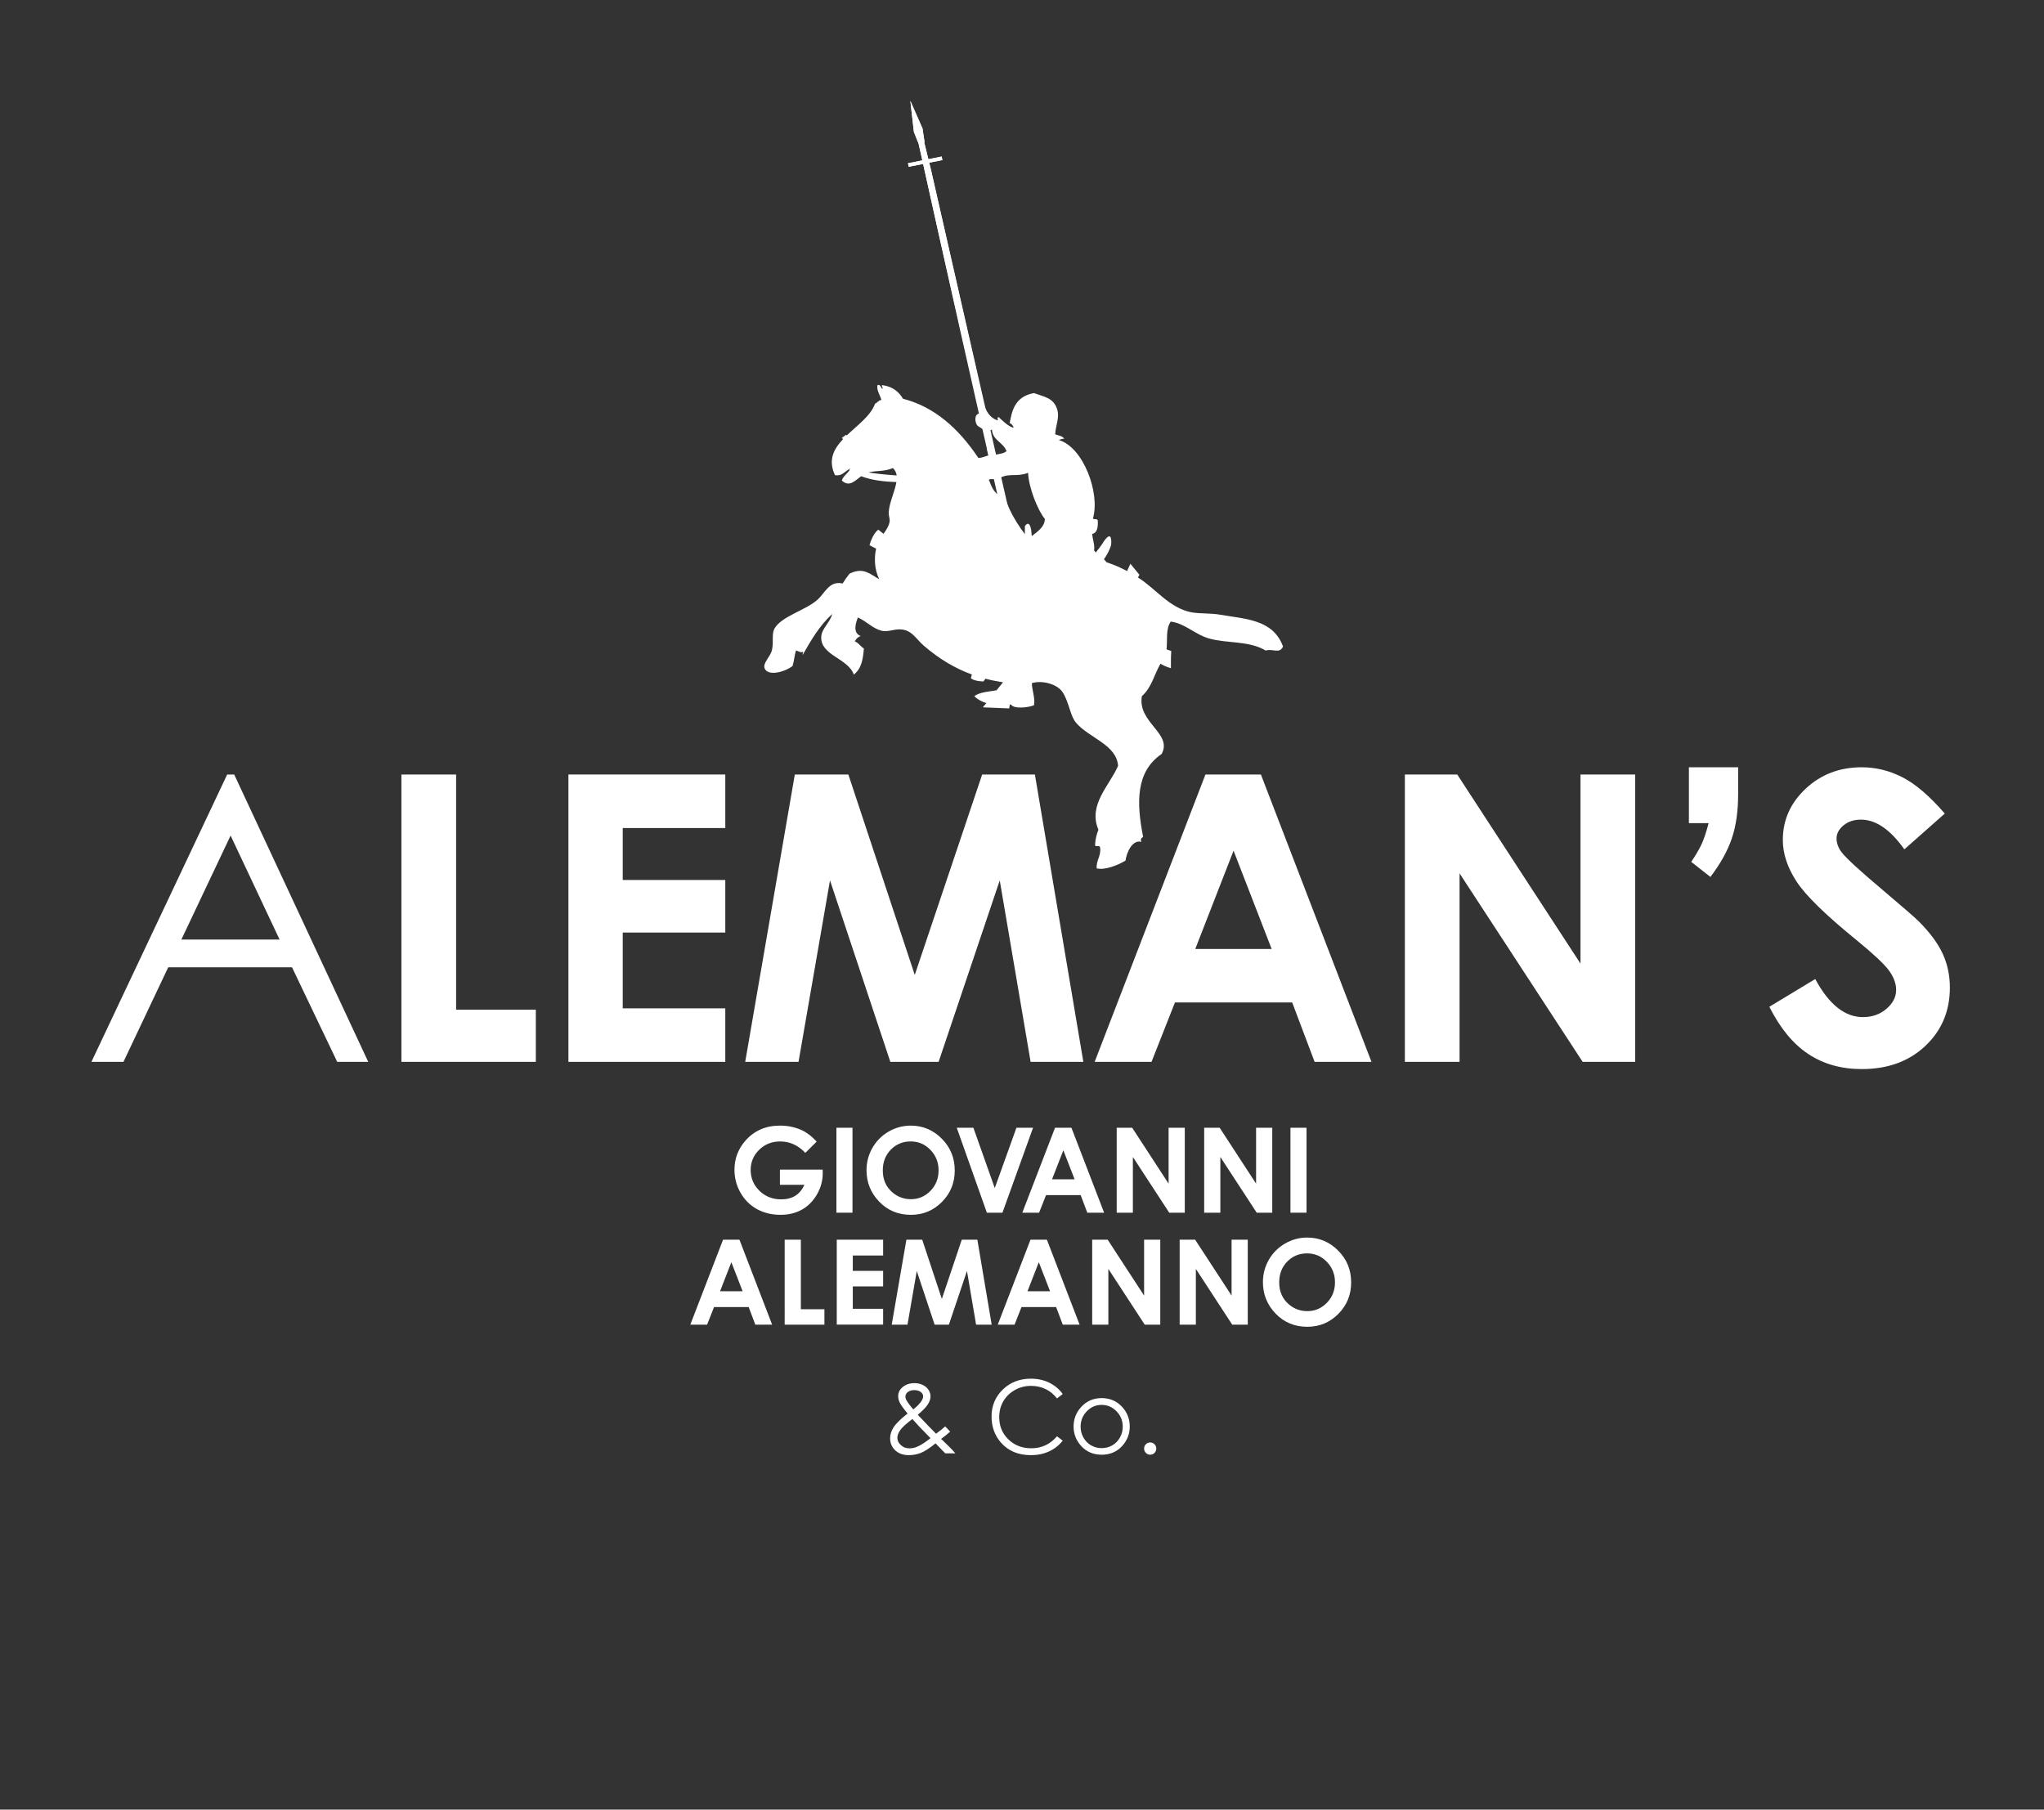 <?xml version="1.0" encoding="utf-8"?>
<!-- Generator: Adobe Illustrator 15.1.0, SVG Export Plug-In . SVG Version: 6.00 Build 0)  -->
<!DOCTYPE svg PUBLIC "-//W3C//DTD SVG 1.1//EN" "http://www.w3.org/Graphics/SVG/1.1/DTD/svg11.dtd">
<svg version="1.1" id="Livello_1" xmlns="http://www.w3.org/2000/svg" xmlns:xlink="http://www.w3.org/1999/xlink" x="0px" y="0px"
	 width="192px" height="170px" viewBox="0 0 192 170" enable-background="new 0 0 192 170" xml:space="preserve">
<rect x="0" y="0" width="192" height="170" fill="#333333" stroke="none"/>
<g>
	<g>
		<g>
			<path fill="#FFFFFF" d="M22,72.759l12.59,26.995h-2.914l-4.246-8.882H15.801l-4.205,8.882H8.587L21.34,72.759H22z M21.661,78.494
				l-4.626,9.772h9.229L21.661,78.494z"/>
			<path fill="#FFFFFF" d="M37.706,72.759h5.138v22.094h7.487v4.901H37.706V72.759z"/>
			<path fill="#FFFFFF" d="M53.394,72.759h14.735v5.029h-9.633v4.88h9.633v4.938h-9.633v7.12h9.633v5.028H53.394V72.759z"/>
			<path fill="#FFFFFF" d="M74.66,72.759h5.029l6.238,18.827l6.331-18.827h4.954l4.551,26.995h-4.953l-2.9-17.048l-5.743,17.048
				h-4.533l-5.669-17.048l-2.956,17.048H70L74.66,72.759z"/>
			<path fill="#FFFFFF" d="M113.231,72.759h5.21l10.387,26.995h-5.341l-2.108-5.58h-11.012l-2.201,5.58h-5.341L113.231,72.759z
				 M115.873,79.916l-3.597,9.231h7.174L115.873,79.916z"/>
			<path fill="#FFFFFF" d="M131.965,72.759h4.918l11.579,17.764V72.759h5.139v26.995h-4.937l-11.562-17.708v17.708h-5.138V72.759z"
				/>
			<path fill="#FFFFFF" d="M158.644,72.08h4.625v2.534c0,1.604-0.198,2.99-0.597,4.158c-0.396,1.169-1.067,2.371-2.008,3.608
				l-1.8-1.414c0.44-0.664,0.766-1.216,0.973-1.665c0.208-0.446,0.429-1.104,0.661-1.973h-1.854V72.08z"/>
			<path fill="#FFFFFF" d="M182.681,76.428l-3.799,3.36c-1.321-1.86-2.68-2.79-4.073-2.79c-0.662,0-1.209,0.18-1.643,0.541
				s-0.652,0.767-0.652,1.22c0,0.44,0.153,0.869,0.458,1.285c0.417,0.55,1.671,1.706,3.763,3.468c0.966,0.82,1.744,1.483,2.33,1.992
				c0.588,0.506,0.998,0.877,1.23,1.109c1.027,1.04,1.761,2.043,2.202,3.01c0.44,0.967,0.661,2.018,0.661,3.156
				c0,2.202-0.77,4.028-2.304,5.477c-1.536,1.45-3.525,2.176-5.973,2.176c-1.921,0-3.595-0.471-5.019-1.414
				c-1.426-0.942-2.646-2.422-3.662-4.441l4.312-2.604c1.285,2.384,2.777,3.577,4.478,3.577c0.868,0,1.606-0.26,2.212-0.78
				c0.604-0.519,0.908-1.111,0.908-1.771c0-0.61-0.227-1.223-0.679-1.835c-0.453-0.61-1.45-1.547-2.991-2.808
				c-2.938-2.384-4.832-4.234-5.689-5.55c-0.855-1.316-1.285-2.615-1.285-3.899c0-1.871,0.717-3.477,2.148-4.817
				c1.431-1.341,3.187-2.01,5.267-2.01c1.32,0,2.593,0.313,3.817,0.936C179.922,73.64,181.248,74.778,182.681,76.428z"/>
		</g>
	</g>
	<g>
		<path fill="#FFFFFF" d="M76.714,107.245l-1.067,1.059c-0.674-0.716-1.462-1.074-2.365-1.074c-0.778,0-1.434,0.261-1.967,0.781
			s-0.802,1.153-0.802,1.898c0,0.771,0.276,1.423,0.828,1.958c0.552,0.536,1.229,0.803,2.032,0.803c0.52,0,0.959-0.109,1.318-0.327
			c0.356-0.219,0.65-0.566,0.877-1.041H73.26v-1.425h4.014l0.009,0.336c0,0.699-0.18,1.359-0.539,1.985s-0.829,1.104-1.41,1.432
			c-0.58,0.329-1.254,0.493-2.021,0.493c-0.819,0-1.556-0.178-2.207-0.536c-0.65-0.358-1.165-0.871-1.546-1.537
			c-0.379-0.668-0.569-1.386-0.569-2.157c0-1.051,0.349-1.97,1.046-2.756c0.825-0.928,1.903-1.394,3.233-1.394
			c0.699,0,1.349,0.129,1.948,0.386C75.734,106.349,76.233,106.722,76.714,107.245z"/>
		<path fill="#FFFFFF" d="M78.568,105.943h1.509v7.98h-1.509V105.943z"/>
		<path fill="#FFFFFF" d="M85.555,105.743c1.124,0,2.095,0.408,2.906,1.223c0.815,0.815,1.222,1.813,1.222,2.992
			c0,1.157-0.399,2.142-1.201,2.951c-0.802,0.811-1.772,1.215-2.915,1.215c-1.193,0-2.188-0.412-2.981-1.238
			c-0.794-0.826-1.19-1.812-1.19-2.954c0-0.754,0.185-1.455,0.553-2.1c0.369-0.643,0.876-1.151,1.522-1.526
			C84.114,105.931,84.81,105.743,85.555,105.743z M85.539,107.229c-0.738,0-1.357,0.257-1.86,0.771
			c-0.504,0.513-0.755,1.167-0.755,1.958c0,0.875,0.316,1.574,0.95,2.095c0.487,0.4,1.051,0.602,1.692,0.602
			c0.716,0,1.326-0.261,1.835-0.784c0.509-0.522,0.763-1.163,0.763-1.922c0-0.756-0.254-1.398-0.766-1.927
			C86.89,107.493,86.269,107.229,85.539,107.229z"/>
		<path fill="#FFFFFF" d="M89.872,105.943h1.562l2.008,5.669l2.035-5.669h1.562l-2.876,7.98h-1.463L89.872,105.943z"/>
		<path fill="#FFFFFF" d="M99.103,105.943h1.541l3.069,7.98h-1.578l-0.624-1.649h-3.254l-0.651,1.649h-1.578L99.103,105.943z
			 M99.884,108.061l-1.063,2.728h2.121L99.884,108.061z"/>
		<path fill="#FFFFFF" d="M104.896,105.943h1.453l3.422,5.25v-5.25h1.519v7.98h-1.46l-3.415-5.234v5.234h-1.519V105.943z"/>
		<path fill="#FFFFFF" d="M113.113,105.943h1.453l3.423,5.25v-5.25h1.519v7.98h-1.46l-3.416-5.234v5.234h-1.519V105.943z"/>
		<path fill="#FFFFFF" d="M121.217,105.943h1.508v7.98h-1.508V105.943z"/>
		<path fill="#FFFFFF" d="M67.919,116.459h1.54l3.07,7.98H70.95l-0.623-1.649h-3.255l-0.65,1.649h-1.578L67.919,116.459z
			 M68.699,118.576l-1.062,2.728h2.12L68.699,118.576z"/>
		<path fill="#FFFFFF" d="M73.707,116.459h1.52v6.531h2.213v1.449h-3.732V116.459z"/>
		<path fill="#FFFFFF" d="M78.6,116.459h4.355v1.487h-2.849v1.442h2.849v1.459h-2.849v2.105h2.849v1.486H78.6V116.459z"/>
		<path fill="#FFFFFF" d="M85.141,116.459h1.486l1.844,5.567l1.872-5.567h1.464l1.345,7.98h-1.463L90.83,119.4l-1.697,5.039h-1.341
			l-1.676-5.039l-0.872,5.039h-1.481L85.141,116.459z"/>
		<path fill="#FFFFFF" d="M96.798,116.459h1.541l3.07,7.98H99.83l-0.624-1.649h-3.254l-0.651,1.649h-1.578L96.798,116.459z
			 M97.579,118.576l-1.063,2.728h2.121L97.579,118.576z"/>
		<path fill="#FFFFFF" d="M102.593,116.459h1.454l3.422,5.25v-5.25h1.519v7.98h-1.46l-3.416-5.234v5.234h-1.519V116.459z"/>
		<path fill="#FFFFFF" d="M110.81,116.459h1.454l3.422,5.25v-5.25h1.52v7.98h-1.461l-3.415-5.234v5.234h-1.52V116.459z"/>
		<path fill="#FFFFFF" d="M122.79,116.259c1.126,0,2.096,0.408,2.907,1.223c0.815,0.815,1.222,1.813,1.222,2.992
			c0,1.157-0.399,2.142-1.201,2.951c-0.801,0.811-1.772,1.215-2.915,1.215c-1.193,0-2.188-0.412-2.982-1.238
			c-0.793-0.826-1.19-1.812-1.19-2.954c0-0.754,0.185-1.455,0.554-2.1c0.369-0.643,0.876-1.152,1.521-1.526
			C121.351,116.447,122.046,116.259,122.79,116.259z M122.775,117.745c-0.738,0-1.358,0.257-1.86,0.771
			c-0.504,0.513-0.755,1.167-0.755,1.958c0,0.875,0.316,1.575,0.949,2.095c0.487,0.4,1.052,0.602,1.693,0.602
			c0.716,0,1.326-0.261,1.835-0.784c0.509-0.522,0.763-1.163,0.763-1.922c0-0.756-0.254-1.398-0.766-1.927
			C124.126,118.009,123.505,117.745,122.775,117.745z"/>
		<path fill="#FFFFFF" d="M88.788,133.999l0.464,0.492c-0.298,0.263-0.58,0.49-0.848,0.682c0.186,0.17,0.43,0.406,0.729,0.705
			c0.235,0.233,0.438,0.451,0.609,0.651h-0.954l-0.908-0.935c-0.568,0.459-1.032,0.758-1.389,0.897
			c-0.356,0.14-0.732,0.209-1.129,0.209c-0.527,0-0.95-0.152-1.271-0.453c-0.318-0.304-0.479-0.68-0.479-1.134
			c0-0.341,0.107-0.682,0.322-1.024c0.216-0.343,0.656-0.777,1.318-1.3c-0.374-0.453-0.616-0.786-0.723-1.001
			c-0.107-0.216-0.16-0.422-0.16-0.617c0-0.341,0.132-0.622,0.396-0.845c0.304-0.26,0.683-0.391,1.135-0.391
			c0.285,0,0.546,0.058,0.78,0.172c0.236,0.115,0.416,0.27,0.54,0.461c0.124,0.195,0.187,0.4,0.187,0.617
			c0,0.229-0.081,0.474-0.242,0.731c-0.161,0.26-0.48,0.59-0.955,0.993l1.037,1.088l0.679,0.69
			C88.293,134.419,88.579,134.19,88.788,133.999z M85.704,133.305c-0.581,0.439-0.961,0.786-1.142,1.045
			c-0.18,0.259-0.271,0.498-0.271,0.718c0,0.262,0.11,0.493,0.331,0.691c0.221,0.202,0.49,0.301,0.811,0.301
			c0.243,0,0.479-0.05,0.713-0.149c0.367-0.158,0.787-0.426,1.26-0.806l-1.079-1.111C86.142,133.798,85.934,133.568,85.704,133.305z
			 M85.788,132.4c0.331-0.257,0.583-0.51,0.75-0.758c0.118-0.177,0.177-0.333,0.177-0.47c0-0.158-0.077-0.294-0.231-0.409
			c-0.153-0.115-0.357-0.172-0.611-0.172c-0.243,0-0.44,0.059-0.594,0.177c-0.152,0.118-0.228,0.257-0.228,0.418
			c0,0.124,0.031,0.24,0.093,0.349C85.297,131.799,85.511,132.087,85.788,132.4z"/>
		<path fill="#FFFFFF" d="M99.826,130.958l-0.539,0.414c-0.298-0.388-0.655-0.682-1.071-0.88c-0.418-0.202-0.876-0.301-1.374-0.301
			c-0.546,0-1.051,0.13-1.516,0.394c-0.465,0.26-0.826,0.614-1.081,1.054c-0.257,0.443-0.384,0.939-0.384,1.491
			c0,0.834,0.285,1.53,0.858,2.087c0.57,0.558,1.292,0.837,2.164,0.837c0.957,0,1.759-0.375,2.403-1.125l0.539,0.409
			c-0.341,0.434-0.767,0.77-1.275,1.006c-0.512,0.239-1.08,0.356-1.709,0.356c-1.197,0-2.141-0.398-2.832-1.195
			c-0.58-0.673-0.869-1.485-0.869-2.437c0-1.001,0.352-1.843,1.053-2.528c0.703-0.682,1.582-1.024,2.639-1.024
			c0.639,0,1.215,0.125,1.729,0.379C99.076,130.148,99.498,130.503,99.826,130.958z"/>
		<path fill="#FFFFFF" d="M103.485,131.34c0.78,0,1.427,0.282,1.938,0.846c0.467,0.515,0.699,1.124,0.699,1.827
			c0,0.707-0.247,1.324-0.738,1.854c-0.492,0.526-1.125,0.792-1.898,0.792c-0.776,0-1.41-0.266-1.903-0.792
			c-0.491-0.53-0.737-1.147-0.737-1.854c0-0.701,0.232-1.308,0.699-1.822C102.055,131.623,102.703,131.34,103.485,131.34z
			 M103.484,131.977c-0.543,0-1.008,0.2-1.396,0.6s-0.583,0.883-0.583,1.451c0,0.366,0.088,0.707,0.267,1.022
			c0.177,0.316,0.417,0.56,0.718,0.733c0.302,0.17,0.634,0.257,0.995,0.257c0.359,0,0.691-0.087,0.993-0.257
			c0.301-0.174,0.541-0.417,0.718-0.733c0.178-0.316,0.267-0.657,0.267-1.022c0-0.567-0.195-1.051-0.586-1.451
			S104.021,131.977,103.484,131.977z"/>
		<path fill="#FFFFFF" d="M108.042,135.506c0.158,0,0.293,0.056,0.404,0.167c0.112,0.111,0.167,0.248,0.167,0.409
			c0,0.158-0.055,0.293-0.167,0.408c-0.111,0.112-0.246,0.169-0.404,0.169c-0.157,0-0.293-0.058-0.404-0.169
			c-0.112-0.114-0.168-0.25-0.168-0.408c0-0.161,0.056-0.297,0.168-0.409C107.749,135.562,107.885,135.506,108.042,135.506z"/>
	</g>
	<path fill-rule="evenodd" clip-rule="evenodd" fill="#FFFFFF" d="M87.457,15.983c-0.057-0.232-0.115-0.465-0.173-0.7l1.237-0.243
		l-0.066-0.335l-1.25,0.248c-0.129-0.538-0.259-1.074-0.394-1.604l0.034-0.016l-0.19-1.265l-1.143-2.593l0.332,2.916l0.446,1.118
		c0.116,0.521,0.23,1.039,0.349,1.557l-1.347,0.27l0.065,0.332l1.355-0.268c1.737,7.859,3.477,15.47,5.32,23.429
		c-0.537,0.095-0.455,0.713-0.29,1.051c0.117,0.242,0.509,0.285,0.669,0.577c0.359,0.682,0.18,1.567,0.437,2.321
		c-0.33,0.103-0.691,0.261-0.954,0.233c-1.872-2.806-4.155-4.802-7.071-5.553c-0.459-0.779-1.123-1.164-1.923-1.275
		c-0.215,0.012,0.16,0.322-0.05,0.332c-0.125-0.147-0.172-0.446-0.429-0.335c-0.083,0.487,0.202,0.837,0.373,1.386
		c-0.312,0.062-0.358,0.257-0.597,0.356c-0.407,1.138-1.648,2.017-2.653,2.976l-0.082-0.049l-0.381,0.285l0.105,0.125
		c-0.876,0.928-1.422,1.96-0.751,3.38c0.644,0.094,0.797-0.25,1.316-0.558c0.021,0.019,0.045,0.04,0.07,0.059
		c-0.223,0.347-0.631,0.599-0.744,1.003c0.701,0.649,1.22,0.026,1.812-0.407c0.967,0.373,2.163,0.517,3.314,0.547
		c-0.146,0.897-0.688,1.973-0.724,2.87c-0.009,0.259,0.107,0.59,0.094,0.766c-0.039,0.456-0.311,0.853-0.583,1.229l-0.485-0.391
		c-0.573,0.426-0.829,1.463-0.829,1.463l0.62,0.316c-0.195,0.886-0.158,1.98,0.293,2.87c-0.809-0.406-1.434-1.187-2.791-0.515
		c-0.238,0.301-0.453,0.609-0.651,0.925c-1.214-0.296-1.658,0.87-2.302,1.471c-1.088,1.026-3.445,1.592-4.1,2.771
		c-0.276,0.515-0.059,1.224-0.225,1.983c-0.141,0.648-0.893,1.247-0.7,1.742c0.304,0.778,1.922,0.344,2.629-0.225
		c0.149-0.465,0.175-0.99,0.319-1.457c0.138,0.033,0.558,0.281,0.666,0.098c0,0.118-0.045,0.217-0.045,0.336
		c0.787-1.359,1.547-2.728,2.787-3.856c-0.216,0.828-1.012,1.372-1.035,2.165c-0.065,1.733,2.531,1.993,3.061,3.531
		c0.754-0.597,0.866-1.519,0.945-2.458c-0.307-0.18-0.521-0.552-0.858-0.669c0.193-0.288,0.229-0.356,0.553-0.5
		c-0.773-0.299-0.452-1.25-0.257-1.743c0.852,0.384,1.376,1.035,2.242,1.252c0.506,0.124,1.05-0.124,1.627-0.135
		c1.176-0.019,1.552,0.873,2.331,1.542c1.415,1.215,2.87,2.1,4.503,2.698l-0.092,0.355c0.364,0.3,1.183,0.299,1.183,0.299
		l0.186-0.258c0.529,0.139,1.077,0.248,1.654,0.337l-0.608,0.75c-0.722,0.134-1.523,0.151-2.095,0.548
		c0.32,0.324,0.706,0.527,1.135,0.651l-0.326,0.403l2.471,0.101l0.065-0.369c0.029-0.001,0.061-0.001,0.093-0.005
		c0.267,0.44,1.565,0.316,2.171,0.081c0.128-0.707-0.188-1.398-0.201-2.078c0.92-0.296,2.399,0.06,2.908,0.875
		c0.624,1.001,0.677,2.176,1.25,2.85c1.234,1.436,3.777,2.032,3.945,4.031c-0.782,1.848-2.854,3.659-1.849,6.012
		c-0.175,0.446-0.297,0.925-0.314,1.455c0.077,0.229,0.443-0.09,0.474,0.239c0.11,0.753-0.387,1.203-0.321,1.936
		c0.734,0.195,1.971-0.284,2.706-0.729c0.111-0.823,0.676-1.998,1.49-1.759c-0.096-0.226-0.029-0.375,0.168-0.453
		c-0.636-3.214-0.708-6.146,1.737-7.805c1.051-1.934-2.286-2.941-1.858-5.43c0.938-0.835,1.153-2.04,1.75-3.05
		c0.299,0.181,0.634,0.332,0.982,0.416c0,0-0.019-0.911,0.027-1.615c0,0-0.178-0.049-0.439-0.148c0.092-0.89-0.089-1.916,0.389-2.61
		c1.338,0.163,2.307,1.232,3.624,1.593c1.735,0.48,3.71,0.183,5.297,1.128c0.675-0.217,1.286,0.352,1.629-0.375
		c-0.93-2.581-3.614-2.588-5.911-2.993c-0.935-0.163-1.885-0.076-2.696-0.226c-2.057-0.389-3.417-2.268-4.957-3.229
		c-0.021-0.012-0.042-0.025-0.063-0.037l0.135-0.26l-0.846-1.034l-0.313,0.688c-0.559-0.302-1.163-0.575-1.933-0.831
		c-0.076-0.107-0.156-0.197-0.241-0.274c0.251-0.354,0.523-0.818,0.679-1.354c0,0,0.173-1.575-0.693-0.321
		c0,0-0.221,0.389-0.75,1.034c-0.057-0.063-0.111-0.133-0.162-0.211c0.093-0.431-0.131-1.022-0.182-1.531
		c0.52-0.102,0.564-0.731,0.528-1.286c-0.083-0.186-0.343-0.031-0.451-0.17c0.7-2.372-0.9-6.699-3.211-7.371
		c0.19-0.063,0.398-0.161,0.526-0.093c-0.195-0.328-0.563-0.313-0.858-0.436c0.016-0.786,0.439-1.548,0.181-2.363
		c-0.353-1.101-1.269-1.165-2.167-1.516c-1.933,0.336-2.102,1.888-2.308,2.901c0.032-0.248,0.47,0.313,0.354,0.359
		c-0.528-0.177-0.932-0.601-1.356-0.986c-0.289-0.028,0.037,0.259-0.144,0.285c-1.401-0.493-1.434-2.379-1.845-4.166L87.457,15.983z
		 M79.855,44.079c-0.027-0.005-0.054-0.013-0.074-0.016c0.038-0.021,0.076-0.043,0.117-0.062
		C79.889,44.026,79.873,44.054,79.855,44.079z M84.229,44.665c-1.035-0.068-1.936-0.173-2.647-0.277
		c0.71-0.206,1.488-0.06,2.283-0.417C84.081,44.159,84.19,44.396,84.229,44.665z M93.741,46.459
		c-0.459-0.326-0.631-0.822-0.855-1.392c0.231-0.138,0.314,0.019,0.528-0.09C93.555,45.486,93.585,45.938,93.741,46.459z
		 M96.571,44.418c0.06,1.403,0.907,3.516,1.577,4.333c-0.012,0.734-0.645,1.157-1.23,1.607c-0.014-0.173-0.032-0.36-0.053-0.558
		c0,0-0.143-1.035-0.589-0.381c0,0-0.02,0.313-0.005,0.757c-1.097-1.432-1.989-3.104-2.33-5.294
		C94.891,44.412,95.5,44.834,96.571,44.418z M94.549,42.379c-0.281,0.25-0.807,0.277-1.005,0.33
		c-0.251-0.556-0.357-1.533-0.586-2.273l0.216-0.071C93.246,41.376,94.208,41.516,94.549,42.379z"/>
	<path fill-rule="evenodd" clip-rule="evenodd" fill="#FFFFFF" d="M94.922,48.663l-7.465-32.68c-0.057-0.232-0.115-0.465-0.173-0.7
		l1.237-0.243l-0.066-0.335l-1.25,0.248c-0.129-0.538-0.259-1.074-0.394-1.604l0.034-0.016l-0.19-1.265l-1.143-2.593l0.332,2.916
		l0.446,1.118c0.116,0.521,0.23,1.039,0.349,1.557l-1.347,0.27l0.065,0.332l1.355-0.268c1.737,7.859,5.355,24.081,7.2,32.039
		L94.922,48.663z"/>
</g>
</svg>
